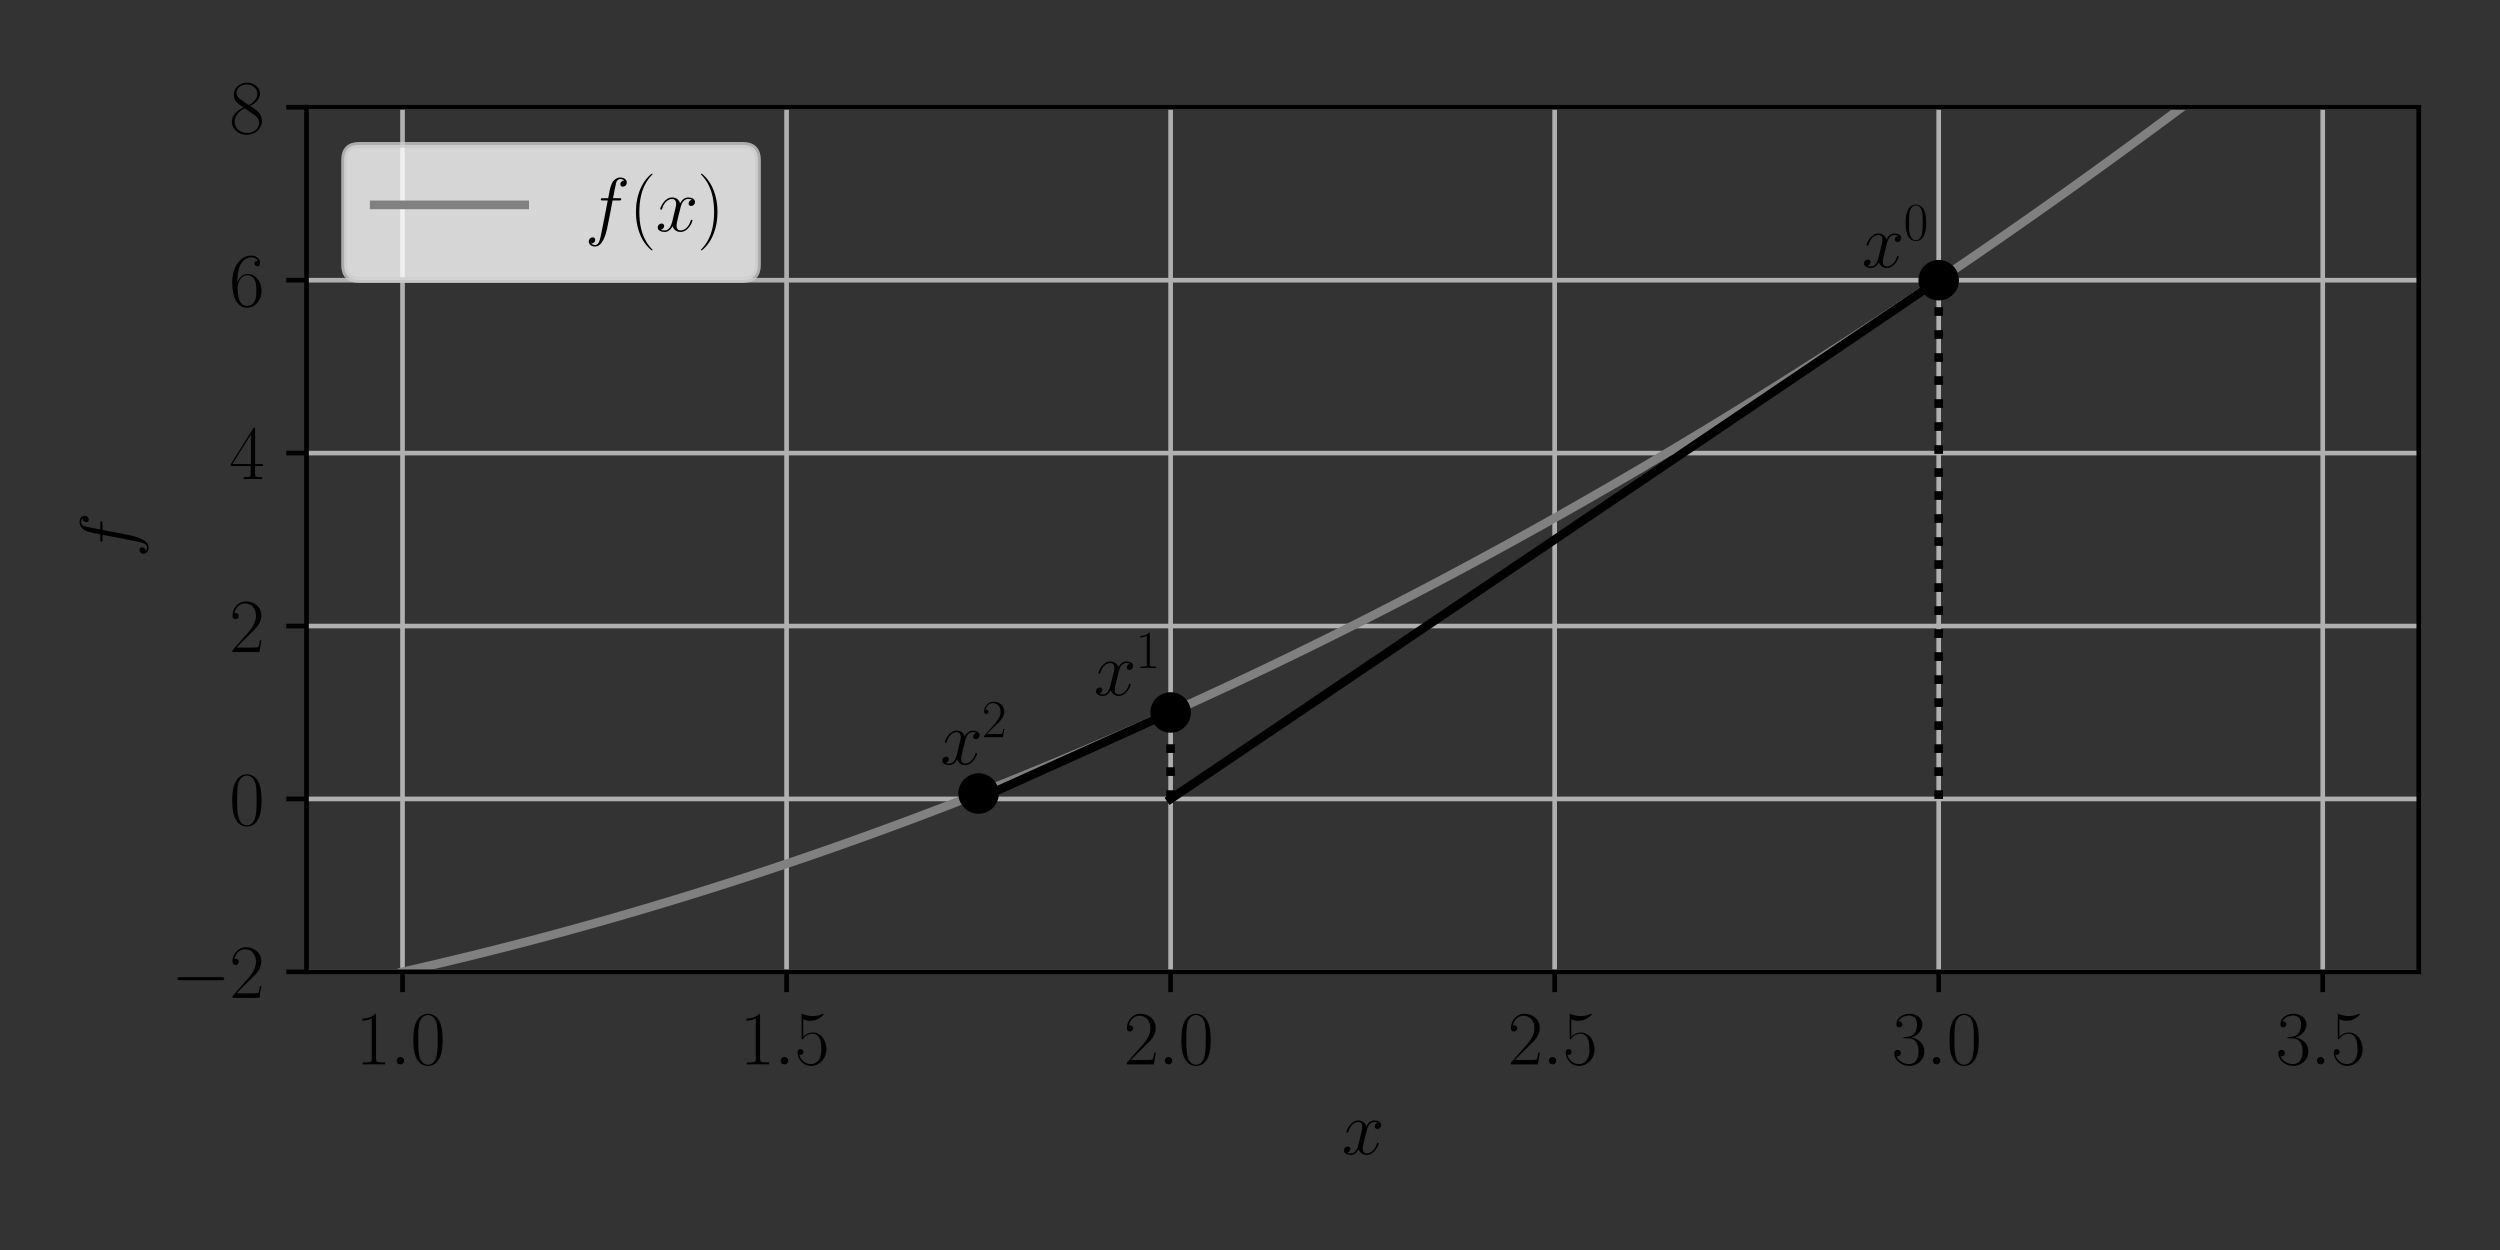 <?xml version="1.0" encoding="utf-8" standalone="no"?>
<!DOCTYPE svg PUBLIC "-//W3C//DTD SVG 1.1//EN"
  "http://www.w3.org/Graphics/SVG/1.1/DTD/svg11.dtd">
<svg xmlns:xlink="http://www.w3.org/1999/xlink" width="432pt" height="216pt" viewBox="0 0 432 216" xmlns="http://www.w3.org/2000/svg" version="1.1">
 <rect x="0" y="0" width="432" height="216" fill="#333333" stroke="none"/>
 <defs>
  <style type="text/css">*{stroke-linejoin: round; stroke-linecap: butt}</style>
 </defs>
 <g id="figure_1">
  <g id="patch_1">
   <path d="M 0 216 
L 432 216 
L 432 0 
L 0 0 
L 0 216 
z
" style="fill: none"/>
  </g>
  <g id="axes_1">
   <g id="patch_2">
    <path d="M 52.966 167.935 
L 417.96 167.935 
L 417.96 18.537 
L 52.966 18.537 
L 52.966 167.935 
z
" style="fill: none"/>
   </g>
   <g id="matplotlib.axis_1">
    <g id="xtick_1">
     <g id="line2d_1">
      <path d="M 69.557 167.935 
L 69.557 18.537 
" clip-path="url(#p17adbd912e)" style="fill: none; stroke: #b0b0b0; stroke-width: 0.8; stroke-linecap: square"/>
     </g>
     <g id="line2d_2">
      <defs>
       <path id="m810190d6cb" d="M 0 0 
L 0 3.5 
" style="stroke: #000000; stroke-width: 0.8"/>
      </defs>
      <g>
       <use xlink:href="#m810190d6cb" x="69.557" y="167.935" style="stroke: #000000; stroke-width: 0.8"/>
      </g>
     </g>
     <g id="text_1">
      <!-- $\mathdefault{1.0}$ -->
      <g transform="translate(61.455 183.929) scale(0.13 -0.13)">
       <defs>
        <path id="CMR17-31" d="M 1702 4083 
C 1702 4217 1696 4224 1606 4224 
C 1357 3927 979 3833 621 3820 
C 602 3820 570 3820 563 3808 
C 557 3795 557 3782 557 3648 
C 755 3648 1088 3686 1344 3839 
L 1344 467 
C 1344 243 1331 166 781 166 
L 589 166 
L 589 0 
C 896 6 1216 12 1523 12 
C 1830 12 2150 6 2458 0 
L 2458 166 
L 2266 166 
C 1715 166 1702 236 1702 467 
L 1702 4083 
z
" transform="scale(0.016)"/>
        <path id="CMMI12-3a" d="M 1178 307 
C 1178 492 1024 620 870 620 
C 685 620 557 467 557 313 
C 557 128 710 0 864 0 
C 1050 0 1178 153 1178 307 
z
" transform="scale(0.016)"/>
        <path id="CMR17-30" d="M 2688 2038 
C 2688 2430 2682 3099 2413 3613 
C 2176 4063 1798 4224 1466 4224 
C 1158 4224 768 4082 525 3620 
C 269 3137 243 2539 243 2038 
C 243 1671 250 1112 448 623 
C 723 -39 1216 -128 1466 -128 
C 1760 -128 2208 -7 2470 604 
C 2662 1048 2688 1568 2688 2038 
z
M 1466 -26 
C 1056 -26 813 328 723 816 
C 653 1196 653 1749 653 2109 
C 653 2604 653 3015 736 3407 
C 858 3954 1216 4121 1466 4121 
C 1728 4121 2067 3947 2189 3420 
C 2272 3054 2278 2623 2278 2109 
C 2278 1691 2278 1176 2202 797 
C 2067 96 1690 -26 1466 -26 
z
" transform="scale(0.016)"/>
       </defs>
       <use xlink:href="#CMR17-31" transform="scale(0.996)"/>
       <use xlink:href="#CMMI12-3a" transform="translate(45.69 0) scale(0.996)"/>
       <use xlink:href="#CMR17-30" transform="translate(72.788 0) scale(0.996)"/>
      </g>
     </g>
    </g>
    <g id="xtick_2">
     <g id="line2d_3">
      <path d="M 135.92 167.935 
L 135.92 18.537 
" clip-path="url(#p17adbd912e)" style="fill: none; stroke: #b0b0b0; stroke-width: 0.8; stroke-linecap: square"/>
     </g>
     <g id="line2d_4">
      <g>
       <use xlink:href="#m810190d6cb" x="135.92" y="167.935" style="stroke: #000000; stroke-width: 0.8"/>
      </g>
     </g>
     <g id="text_2">
      <!-- $\mathdefault{1.5}$ -->
      <g transform="translate(127.817 183.929) scale(0.13 -0.13)">
       <defs>
        <path id="CMR17-35" d="M 730 3750 
C 794 3724 1056 3641 1325 3641 
C 1920 3641 2246 3961 2432 4140 
C 2432 4191 2432 4224 2394 4224 
C 2387 4224 2374 4224 2323 4198 
C 2099 4102 1837 4032 1517 4032 
C 1325 4032 1037 4055 723 4191 
C 653 4224 640 4224 634 4224 
C 602 4224 595 4217 595 4090 
L 595 2231 
C 595 2113 595 2080 659 2080 
C 691 2080 704 2093 736 2139 
C 941 2435 1222 2560 1542 2560 
C 1766 2560 2246 2415 2246 1293 
C 2246 1087 2246 716 2054 422 
C 1894 159 1645 25 1370 25 
C 947 25 518 319 403 812 
C 429 806 480 793 506 793 
C 589 793 749 838 749 1036 
C 749 1209 627 1280 506 1280 
C 358 1280 262 1190 262 1011 
C 262 454 704 -128 1382 -128 
C 2042 -128 2669 441 2669 1267 
C 2669 2054 2170 2662 1549 2662 
C 1222 2662 947 2540 730 2304 
L 730 3750 
z
" transform="scale(0.016)"/>
       </defs>
       <use xlink:href="#CMR17-31" transform="scale(0.996)"/>
       <use xlink:href="#CMMI12-3a" transform="translate(45.69 0) scale(0.996)"/>
       <use xlink:href="#CMR17-35" transform="translate(72.788 0) scale(0.996)"/>
      </g>
     </g>
    </g>
    <g id="xtick_3">
     <g id="line2d_5">
      <path d="M 202.282 167.935 
L 202.282 18.537 
" clip-path="url(#p17adbd912e)" style="fill: none; stroke: #b0b0b0; stroke-width: 0.8; stroke-linecap: square"/>
     </g>
     <g id="line2d_6">
      <g>
       <use xlink:href="#m810190d6cb" x="202.282" y="167.935" style="stroke: #000000; stroke-width: 0.8"/>
      </g>
     </g>
     <g id="text_3">
      <!-- $\mathdefault{2.0}$ -->
      <g transform="translate(194.18 183.929) scale(0.13 -0.13)">
       <defs>
        <path id="CMR17-32" d="M 2669 990 
L 2554 990 
C 2490 537 2438 460 2413 422 
C 2381 371 1920 371 1830 371 
L 602 371 
C 832 620 1280 1073 1824 1596 
C 2214 1966 2669 2400 2669 3033 
C 2669 3788 2067 4224 1395 4224 
C 691 4224 262 3603 262 3027 
C 262 2777 448 2745 525 2745 
C 589 2745 781 2783 781 3007 
C 781 3206 614 3264 525 3264 
C 486 3264 448 3257 422 3244 
C 544 3788 915 4057 1306 4057 
C 1862 4057 2227 3616 2227 3033 
C 2227 2477 1901 1998 1536 1583 
L 262 147 
L 262 0 
L 2515 0 
L 2669 990 
z
" transform="scale(0.016)"/>
       </defs>
       <use xlink:href="#CMR17-32" transform="scale(0.996)"/>
       <use xlink:href="#CMMI12-3a" transform="translate(45.69 0) scale(0.996)"/>
       <use xlink:href="#CMR17-30" transform="translate(72.788 0) scale(0.996)"/>
      </g>
     </g>
    </g>
    <g id="xtick_4">
     <g id="line2d_7">
      <path d="M 268.644 167.935 
L 268.644 18.537 
" clip-path="url(#p17adbd912e)" style="fill: none; stroke: #b0b0b0; stroke-width: 0.8; stroke-linecap: square"/>
     </g>
     <g id="line2d_8">
      <g>
       <use xlink:href="#m810190d6cb" x="268.644" y="167.935" style="stroke: #000000; stroke-width: 0.8"/>
      </g>
     </g>
     <g id="text_4">
      <!-- $\mathdefault{2.5}$ -->
      <g transform="translate(260.542 183.929) scale(0.13 -0.13)">
       <use xlink:href="#CMR17-32" transform="scale(0.996)"/>
       <use xlink:href="#CMMI12-3a" transform="translate(45.69 0) scale(0.996)"/>
       <use xlink:href="#CMR17-35" transform="translate(72.788 0) scale(0.996)"/>
      </g>
     </g>
    </g>
    <g id="xtick_5">
     <g id="line2d_9">
      <path d="M 335.007 167.935 
L 335.007 18.537 
" clip-path="url(#p17adbd912e)" style="fill: none; stroke: #b0b0b0; stroke-width: 0.8; stroke-linecap: square"/>
     </g>
     <g id="line2d_10">
      <g>
       <use xlink:href="#m810190d6cb" x="335.007" y="167.935" style="stroke: #000000; stroke-width: 0.8"/>
      </g>
     </g>
     <g id="text_5">
      <!-- $\mathdefault{3.0}$ -->
      <g transform="translate(326.905 183.929) scale(0.13 -0.13)">
       <defs>
        <path id="CMR17-33" d="M 1414 2176 
C 1984 2176 2234 1673 2234 1094 
C 2234 322 1824 25 1453 25 
C 1114 25 563 193 390 691 
C 422 678 454 678 486 678 
C 640 678 755 780 755 947 
C 755 1132 614 1216 486 1216 
C 378 1216 211 1164 211 927 
C 211 335 787 -128 1466 -128 
C 2176 -128 2720 432 2720 1087 
C 2720 1718 2208 2176 1600 2246 
C 2086 2347 2554 2776 2554 3353 
C 2554 3856 2048 4224 1472 4224 
C 890 4224 378 3862 378 3347 
C 378 3123 544 3084 627 3084 
C 762 3084 877 3167 877 3334 
C 877 3500 762 3584 627 3584 
C 602 3584 570 3584 544 3571 
C 730 3999 1235 4076 1459 4076 
C 1683 4076 2106 3966 2106 3347 
C 2106 3167 2080 2851 1862 2574 
C 1670 2329 1453 2316 1242 2297 
C 1210 2297 1062 2284 1037 2284 
C 992 2278 966 2272 966 2227 
C 966 2182 973 2176 1101 2176 
L 1414 2176 
z
" transform="scale(0.016)"/>
       </defs>
       <use xlink:href="#CMR17-33" transform="scale(0.996)"/>
       <use xlink:href="#CMMI12-3a" transform="translate(45.69 0) scale(0.996)"/>
       <use xlink:href="#CMR17-30" transform="translate(72.788 0) scale(0.996)"/>
      </g>
     </g>
    </g>
    <g id="xtick_6">
     <g id="line2d_11">
      <path d="M 401.369 167.935 
L 401.369 18.537 
" clip-path="url(#p17adbd912e)" style="fill: none; stroke: #b0b0b0; stroke-width: 0.8; stroke-linecap: square"/>
     </g>
     <g id="line2d_12">
      <g>
       <use xlink:href="#m810190d6cb" x="401.369" y="167.935" style="stroke: #000000; stroke-width: 0.8"/>
      </g>
     </g>
     <g id="text_6">
      <!-- $\mathdefault{3.5}$ -->
      <g transform="translate(393.267 183.929) scale(0.13 -0.13)">
       <use xlink:href="#CMR17-33" transform="scale(0.996)"/>
       <use xlink:href="#CMMI12-3a" transform="translate(45.69 0) scale(0.996)"/>
       <use xlink:href="#CMR17-35" transform="translate(72.788 0) scale(0.996)"/>
      </g>
     </g>
    </g>
    <g id="text_7">
     <!-- $x$ -->
     <g transform="translate(231.86 199.442) scale(0.13 -0.13)">
      <defs>
       <path id="CMMI12-78" d="M 3034 2624 
C 2829 2585 2752 2431 2752 2310 
C 2752 2156 2874 2105 2963 2105 
C 3155 2105 3290 2271 3290 2444 
C 3290 2694 2982 2816 2714 2816 
C 2323 2816 2106 2451 2048 2329 
C 1901 2790 1504 2816 1389 2816 
C 736 2816 390 1993 390 1849 
C 390 1823 416 1790 461 1790 
C 512 1790 525 1829 538 1855 
C 755 2572 1184 2687 1370 2687 
C 1658 2687 1715 2438 1715 2284 
C 1715 2143 1677 1993 1600 1678 
L 1382 778 
C 1286 390 1101 64 762 64 
C 730 64 570 64 435 126 
C 666 166 717 358 717 435 
C 717 563 621 640 499 640 
C 346 640 179 505 179 300 
C 179 57 480 -64 755 -64 
C 1062 -64 1280 153 1414 415 
C 1517 64 1837 -64 2074 -64 
C 2726 -64 3072 751 3072 896 
C 3072 929 3046 955 3008 955 
C 2950 955 2944 922 2925 870 
C 2752 300 2381 64 2093 64 
C 1869 64 1747 204 1747 467 
C 1747 607 1773 712 1875 1146 
L 2099 2039 
C 2195 2425 2413 2687 2707 2687 
C 2720 2687 2899 2687 3034 2624 
z
" transform="scale(0.016)"/>
      </defs>
      <use xlink:href="#CMMI12-78" transform="scale(0.996)"/>
     </g>
    </g>
   </g>
   <g id="matplotlib.axis_2">
    <g id="ytick_1">
     <g id="line2d_13">
      <path d="M 52.966 167.935 
L 417.96 167.935 
" clip-path="url(#p17adbd912e)" style="fill: none; stroke: #b0b0b0; stroke-width: 0.8; stroke-linecap: square"/>
     </g>
     <g id="line2d_14">
      <defs>
       <path id="m3acb3610c0" d="M 0 0 
L -3.5 0 
" style="stroke: #000000; stroke-width: 0.8"/>
      </defs>
      <g>
       <use xlink:href="#m3acb3610c0" x="52.966" y="167.935" style="stroke: #000000; stroke-width: 0.8"/>
      </g>
     </g>
     <g id="text_8">
      <!-- $\mathdefault{−2}$ -->
      <g transform="translate(29.552 172.432) scale(0.13 -0.13)">
       <defs>
        <path id="CMSY10-0" d="M 4218 1472 
C 4326 1472 4442 1472 4442 1600 
C 4442 1728 4326 1728 4218 1728 
L 755 1728 
C 646 1728 531 1728 531 1600 
C 531 1472 646 1472 755 1472 
L 4218 1472 
z
" transform="scale(0.016)"/>
       </defs>
       <use xlink:href="#CMSY10-0" transform="scale(0.996)"/>
       <use xlink:href="#CMR17-32" transform="translate(77.487 0) scale(0.996)"/>
      </g>
     </g>
    </g>
    <g id="ytick_2">
     <g id="line2d_15">
      <path d="M 52.966 138.056 
L 417.96 138.056 
" clip-path="url(#p17adbd912e)" style="fill: none; stroke: #b0b0b0; stroke-width: 0.8; stroke-linecap: square"/>
     </g>
     <g id="line2d_16">
      <g>
       <use xlink:href="#m3acb3610c0" x="52.966" y="138.056" style="stroke: #000000; stroke-width: 0.8"/>
      </g>
     </g>
     <g id="text_9">
      <!-- $\mathdefault{0}$ -->
      <g transform="translate(39.626 142.553) scale(0.13 -0.13)">
       <use xlink:href="#CMR17-30" transform="scale(0.996)"/>
      </g>
     </g>
    </g>
    <g id="ytick_3">
     <g id="line2d_17">
      <path d="M 52.966 108.176 
L 417.96 108.176 
" clip-path="url(#p17adbd912e)" style="fill: none; stroke: #b0b0b0; stroke-width: 0.8; stroke-linecap: square"/>
     </g>
     <g id="line2d_18">
      <g>
       <use xlink:href="#m3acb3610c0" x="52.966" y="108.176" style="stroke: #000000; stroke-width: 0.8"/>
      </g>
     </g>
     <g id="text_10">
      <!-- $\mathdefault{2}$ -->
      <g transform="translate(39.626 112.673) scale(0.13 -0.13)">
       <use xlink:href="#CMR17-32" transform="scale(0.996)"/>
      </g>
     </g>
    </g>
    <g id="ytick_4">
     <g id="line2d_19">
      <path d="M 52.966 78.296 
L 417.96 78.296 
" clip-path="url(#p17adbd912e)" style="fill: none; stroke: #b0b0b0; stroke-width: 0.8; stroke-linecap: square"/>
     </g>
     <g id="line2d_20">
      <g>
       <use xlink:href="#m3acb3610c0" x="52.966" y="78.296" style="stroke: #000000; stroke-width: 0.8"/>
      </g>
     </g>
     <g id="text_11">
      <!-- $\mathdefault{4}$ -->
      <g transform="translate(39.626 82.793) scale(0.13 -0.13)">
       <defs>
        <path id="CMR17-34" d="M 2150 4147 
C 2150 4281 2144 4288 2029 4288 
L 128 1254 
L 128 1088 
L 1779 1088 
L 1779 460 
C 1779 230 1766 166 1318 166 
L 1197 166 
L 1197 0 
C 1402 12 1747 12 1965 12 
C 2182 12 2528 12 2733 0 
L 2733 166 
L 2611 166 
C 2163 166 2150 230 2150 460 
L 2150 1088 
L 2803 1088 
L 2803 1254 
L 2150 1254 
L 2150 4147 
z
M 1798 3723 
L 1798 1254 
L 256 1254 
L 1798 3723 
z
" transform="scale(0.016)"/>
       </defs>
       <use xlink:href="#CMR17-34" transform="scale(0.996)"/>
      </g>
     </g>
    </g>
    <g id="ytick_5">
     <g id="line2d_21">
      <path d="M 52.966 48.417 
L 417.96 48.417 
" clip-path="url(#p17adbd912e)" style="fill: none; stroke: #b0b0b0; stroke-width: 0.8; stroke-linecap: square"/>
     </g>
     <g id="line2d_22">
      <g>
       <use xlink:href="#m3acb3610c0" x="52.966" y="48.417" style="stroke: #000000; stroke-width: 0.8"/>
      </g>
     </g>
     <g id="text_12">
      <!-- $\mathdefault{6}$ -->
      <g transform="translate(39.626 52.914) scale(0.13 -0.13)">
       <defs>
        <path id="CMR17-36" d="M 678 2198 
C 678 3712 1395 4076 1811 4076 
C 1946 4076 2272 4049 2400 3782 
C 2298 3782 2106 3782 2106 3558 
C 2106 3385 2246 3328 2336 3328 
C 2394 3328 2566 3353 2566 3571 
C 2566 3987 2246 4224 1805 4224 
C 1043 4224 243 3411 243 2011 
C 243 257 966 -128 1478 -128 
C 2099 -128 2688 431 2688 1295 
C 2688 2101 2170 2688 1517 2688 
C 1126 2688 838 2430 678 1979 
L 678 2198 
z
M 1478 25 
C 691 25 691 1212 691 1450 
C 691 1914 909 2585 1504 2585 
C 1613 2585 1926 2585 2138 2140 
C 2253 1889 2253 1624 2253 1302 
C 2253 954 2253 696 2118 438 
C 1978 173 1773 25 1478 25 
z
" transform="scale(0.016)"/>
       </defs>
       <use xlink:href="#CMR17-36" transform="scale(0.996)"/>
      </g>
     </g>
    </g>
    <g id="ytick_6">
     <g id="line2d_23">
      <path d="M 52.966 18.537 
L 417.96 18.537 
" clip-path="url(#p17adbd912e)" style="fill: none; stroke: #b0b0b0; stroke-width: 0.8; stroke-linecap: square"/>
     </g>
     <g id="line2d_24">
      <g>
       <use xlink:href="#m3acb3610c0" x="52.966" y="18.537" style="stroke: #000000; stroke-width: 0.8"/>
      </g>
     </g>
     <g id="text_13">
      <!-- $\mathdefault{8}$ -->
      <g transform="translate(39.626 23.034) scale(0.13 -0.13)">
       <defs>
        <path id="CMR17-38" d="M 1741 2289 
C 2144 2494 2554 2803 2554 3298 
C 2554 3884 1990 4224 1472 4224 
C 890 4224 378 3800 378 3215 
C 378 3054 416 2777 666 2533 
C 730 2469 998 2276 1171 2154 
C 883 2006 211 1652 211 945 
C 211 282 838 -128 1459 -128 
C 2144 -128 2720 366 2720 1022 
C 2720 1607 2330 1877 2074 2051 
L 1741 2289 
z
M 902 2855 
C 851 2887 595 3086 595 3388 
C 595 3781 998 4076 1459 4076 
C 1965 4076 2336 3716 2336 3298 
C 2336 2700 1670 2359 1638 2359 
C 1632 2359 1626 2359 1574 2398 
L 902 2855 
z
M 2080 1536 
C 2176 1466 2483 1253 2483 861 
C 2483 385 2010 25 1472 25 
C 890 25 448 443 448 951 
C 448 1459 838 1884 1280 2083 
L 2080 1536 
z
" transform="scale(0.016)"/>
       </defs>
       <use xlink:href="#CMR17-38" transform="scale(0.996)"/>
      </g>
     </g>
    </g>
    <g id="text_14">
     <!-- $f$ -->
     <g transform="translate(23.034 96.362) rotate(-90) scale(0.13 -0.13)">
      <defs>
       <path id="CMMI12-66" d="M 2854 2566 
C 2982 2566 3034 2566 3034 2687 
C 3034 2752 2982 2752 2867 2752 
L 2349 2752 
C 2470 3398 2560 3846 2611 4051 
C 2650 4204 2784 4351 2950 4351 
C 3085 4351 3219 4294 3283 4236 
C 3034 4211 2957 4025 2957 3916 
C 2957 3788 3053 3712 3174 3712 
C 3302 3712 3494 3820 3494 4064 
C 3494 4332 3226 4480 2944 4480 
C 2669 4480 2400 4275 2272 4025 
C 2157 3801 2093 3573 1946 2752 
L 1517 2752 
C 1395 2752 1331 2752 1331 2636 
C 1331 2566 1370 2566 1498 2566 
L 1907 2566 
C 1792 1977 1530 545 1382 -132 
C 1274 -685 1178 -1152 858 -1152 
C 838 -1152 653 -1152 538 -1031 
C 864 -1005 864 -724 864 -717 
C 864 -589 768 -512 646 -512 
C 518 -512 326 -621 326 -865 
C 326 -1140 608 -1280 858 -1280 
C 1510 -1280 1779 -113 1850 203 
C 1965 691 2278 2376 2310 2566 
L 2854 2566 
z
" transform="scale(0.016)"/>
      </defs>
      <use xlink:href="#CMMI12-66" transform="scale(0.996)"/>
     </g>
    </g>
   </g>
   <g id="line2d_25">
    <path d="M 69.557 167.935 
L 72.909 167.171 
L 76.26 166.388 
L 79.612 165.586 
L 82.964 164.765 
L 86.315 163.924 
L 89.667 163.065 
L 93.019 162.187 
L 96.37 161.289 
L 99.722 160.373 
L 103.073 159.437 
L 106.425 158.483 
L 109.777 157.509 
L 113.128 156.516 
L 116.48 155.505 
L 119.832 154.474 
L 123.183 153.424 
L 126.535 152.355 
L 129.887 151.267 
L 133.238 150.16 
L 136.59 149.034 
L 139.941 147.889 
L 143.293 146.724 
L 146.645 145.541 
L 149.996 144.339 
L 153.348 143.118 
L 156.7 141.877 
L 160.051 140.618 
L 163.403 139.339 
L 166.755 138.042 
L 170.106 136.725 
L 173.458 135.389 
L 176.81 134.035 
L 180.161 132.661 
L 183.513 131.268 
L 186.864 129.856 
L 190.216 128.425 
L 193.568 126.975 
L 196.919 125.506 
L 200.271 124.018 
L 203.623 122.511 
L 206.974 120.984 
L 210.326 119.439 
L 213.678 117.875 
L 217.029 116.291 
L 220.381 114.689 
L 223.732 113.068 
L 227.084 111.427 
L 230.436 109.767 
L 233.787 108.089 
L 237.139 106.391 
L 240.491 104.674 
L 243.842 102.938 
L 247.194 101.184 
L 250.546 99.41 
L 253.897 97.617 
L 257.249 95.805 
L 260.601 93.974 
L 263.952 92.123 
L 267.304 90.254 
L 270.655 88.366 
L 274.007 86.459 
L 277.359 84.532 
L 280.71 82.587 
L 284.062 80.622 
L 287.414 78.639 
L 290.765 76.636 
L 294.117 74.615 
L 297.469 72.574 
L 300.82 70.514 
L 304.172 68.436 
L 307.523 66.338 
L 310.875 64.221 
L 314.227 62.085 
L 317.578 59.93 
L 320.93 57.756 
L 324.282 55.563 
L 327.633 53.351 
L 330.985 51.119 
L 334.337 48.869 
L 337.688 46.6 
L 341.04 44.311 
L 344.392 42.004 
L 347.743 39.677 
L 351.095 37.332 
L 354.446 34.967 
L 357.798 32.584 
L 361.15 30.181 
L 364.501 27.759 
L 367.853 25.318 
L 371.205 22.858 
L 374.556 20.38 
L 377.908 17.882 
L 381.26 15.365 
L 384.611 12.828 
L 387.963 10.273 
L 391.314 7.699 
L 394.666 5.106 
L 398.018 2.494 
L 401.369 -0.138 
" clip-path="url(#p17adbd912e)" style="fill: none; stroke: #808080; stroke-width: 1.5; stroke-linecap: square"/>
   </g>
   <g id="line2d_26">
    <path d="M 335.007 138.056 
L 335.007 48.417 
" clip-path="url(#p17adbd912e)" style="fill: none; stroke-dasharray: 1.5,2.475; stroke-dashoffset: 0; stroke: #000000; stroke-width: 1.5"/>
   </g>
   <g id="line2d_27">
    <defs>
     <path id="me21e3405db" d="M 0 3 
C 0.796 3 1.559 2.684 2.121 2.121 
C 2.684 1.559 3 0.796 3 0 
C 3 -0.796 2.684 -1.559 2.121 -2.121 
C 1.559 -2.684 0.796 -3 0 -3 
C -0.796 -3 -1.559 -2.684 -2.121 -2.121 
C -2.684 -1.559 -3 -0.796 -3 0 
C -3 0.796 -2.684 1.559 -2.121 2.121 
C -1.559 2.684 -0.796 3 0 3 
z
" style="stroke: #000000"/>
    </defs>
    <g clip-path="url(#p17adbd912e)">
     <use xlink:href="#me21e3405db" x="335.007" y="48.417" style="stroke: #000000"/>
    </g>
   </g>
   <g id="line2d_28">
    <path d="M 202.282 138.056 
L 203.623 137.15 
L 204.963 136.245 
L 206.304 135.339 
L 207.645 134.434 
L 208.985 133.528 
L 210.326 132.623 
L 211.667 131.718 
L 213.007 130.812 
L 214.348 129.907 
L 215.689 129.001 
L 217.029 128.096 
L 218.37 127.19 
L 219.711 126.285 
L 221.051 125.379 
L 222.392 124.474 
L 223.732 123.569 
L 225.073 122.663 
L 226.414 121.758 
L 227.754 120.852 
L 229.095 119.947 
L 230.436 119.041 
L 231.776 118.136 
L 233.117 117.23 
L 234.458 116.325 
L 235.798 115.42 
L 237.139 114.514 
L 238.48 113.609 
L 239.82 112.703 
L 241.161 111.798 
L 242.502 110.892 
L 243.842 109.987 
L 245.183 109.081 
L 246.524 108.176 
L 247.864 107.271 
L 249.205 106.365 
L 250.546 105.46 
L 251.886 104.554 
L 253.227 103.649 
L 254.568 102.743 
L 255.908 101.838 
L 257.249 100.932 
L 258.59 100.027 
L 259.93 99.122 
L 261.271 98.216 
L 262.612 97.311 
L 263.952 96.405 
L 265.293 95.5 
L 266.633 94.594 
L 267.974 93.689 
L 269.315 92.783 
L 270.655 91.878 
L 271.996 90.973 
L 273.337 90.067 
L 274.677 89.162 
L 276.018 88.256 
L 277.359 87.351 
L 278.699 86.445 
L 280.04 85.54 
L 281.381 84.634 
L 282.721 83.729 
L 284.062 82.824 
L 285.403 81.918 
L 286.743 81.013 
L 288.084 80.107 
L 289.425 79.202 
L 290.765 78.296 
L 292.106 77.391 
L 293.447 76.485 
L 294.787 75.58 
L 296.128 74.675 
L 297.469 73.769 
L 298.809 72.864 
L 300.15 71.958 
L 301.491 71.053 
L 302.831 70.147 
L 304.172 69.242 
L 305.512 68.336 
L 306.853 67.431 
L 308.194 66.526 
L 309.534 65.62 
L 310.875 64.715 
L 312.216 63.809 
L 313.556 62.904 
L 314.897 61.998 
L 316.238 61.093 
L 317.578 60.187 
L 318.919 59.282 
L 320.26 58.377 
L 321.6 57.471 
L 322.941 56.566 
L 324.282 55.66 
L 325.622 54.755 
L 326.963 53.849 
L 328.304 52.944 
L 329.644 52.038 
L 330.985 51.133 
L 332.326 50.228 
L 333.666 49.322 
L 335.007 48.417 
" clip-path="url(#p17adbd912e)" style="fill: none; stroke: #000000; stroke-width: 1.5; stroke-linecap: square"/>
   </g>
   <g id="line2d_29">
    <g clip-path="url(#p17adbd912e)">
     <use xlink:href="#me21e3405db" x="202.282" y="123.116" style="stroke: #000000"/>
    </g>
   </g>
   <g id="line2d_30">
    <path d="M 202.282 138.056 
L 202.282 123.116 
" clip-path="url(#p17adbd912e)" style="fill: none; stroke-dasharray: 1.5,2.475; stroke-dashoffset: 0; stroke: #000000; stroke-width: 1.5"/>
   </g>
   <g id="line2d_31">
    <path d="M 169.101 138.056 
L 169.436 137.905 
L 169.771 137.754 
L 170.106 137.603 
L 170.441 137.452 
L 170.777 137.301 
L 171.112 137.15 
L 171.447 136.999 
L 171.782 136.848 
L 172.117 136.697 
L 172.452 136.547 
L 172.788 136.396 
L 173.123 136.245 
L 173.458 136.094 
L 173.793 135.943 
L 174.128 135.792 
L 174.463 135.641 
L 174.799 135.49 
L 175.134 135.339 
L 175.469 135.188 
L 175.804 135.038 
L 176.139 134.887 
L 176.474 134.736 
L 176.81 134.585 
L 177.145 134.434 
L 177.48 134.283 
L 177.815 134.132 
L 178.15 133.981 
L 178.485 133.83 
L 178.821 133.679 
L 179.156 133.528 
L 179.491 133.378 
L 179.826 133.227 
L 180.161 133.076 
L 180.496 132.925 
L 180.831 132.774 
L 181.167 132.623 
L 181.502 132.472 
L 181.837 132.321 
L 182.172 132.17 
L 182.507 132.019 
L 182.842 131.868 
L 183.178 131.718 
L 183.513 131.567 
L 183.848 131.416 
L 184.183 131.265 
L 184.518 131.114 
L 184.853 130.963 
L 185.189 130.812 
L 185.524 130.661 
L 185.859 130.51 
L 186.194 130.359 
L 186.529 130.208 
L 186.864 130.058 
L 187.2 129.907 
L 187.535 129.756 
L 187.87 129.605 
L 188.205 129.454 
L 188.54 129.303 
L 188.875 129.152 
L 189.211 129.001 
L 189.546 128.85 
L 189.881 128.699 
L 190.216 128.548 
L 190.551 128.398 
L 190.886 128.247 
L 191.222 128.096 
L 191.557 127.945 
L 191.892 127.794 
L 192.227 127.643 
L 192.562 127.492 
L 192.897 127.341 
L 193.233 127.19 
L 193.568 127.039 
L 193.903 126.889 
L 194.238 126.738 
L 194.573 126.587 
L 194.908 126.436 
L 195.244 126.285 
L 195.579 126.134 
L 195.914 125.983 
L 196.249 125.832 
L 196.584 125.681 
L 196.919 125.53 
L 197.255 125.379 
L 197.59 125.229 
L 197.925 125.078 
L 198.26 124.927 
L 198.595 124.776 
L 198.93 124.625 
L 199.266 124.474 
L 199.601 124.323 
L 199.936 124.172 
L 200.271 124.021 
L 200.606 123.87 
L 200.941 123.719 
L 201.277 123.569 
L 201.612 123.418 
L 201.947 123.267 
L 202.282 123.116 
" clip-path="url(#p17adbd912e)" style="fill: none; stroke: #000000; stroke-width: 1.5; stroke-linecap: square"/>
   </g>
   <g id="line2d_32">
    <g clip-path="url(#p17adbd912e)">
     <use xlink:href="#me21e3405db" x="169.101" y="137.122" style="stroke: #000000"/>
    </g>
   </g>
   <g id="line2d_33">
    <path d="M 169.101 138.056 
L 169.101 137.122 
" clip-path="url(#p17adbd912e)" style="fill: none; stroke-dasharray: 1.5,2.475; stroke-dashoffset: 0; stroke: #000000; stroke-width: 1.5"/>
   </g>
   <g id="patch_3">
    <path d="M 52.966 167.935 
L 52.966 18.537 
" style="fill: none; stroke: #000000; stroke-width: 0.8; stroke-linejoin: miter; stroke-linecap: square"/>
   </g>
   <g id="patch_4">
    <path d="M 417.96 167.935 
L 417.96 18.537 
" style="fill: none; stroke: #000000; stroke-width: 0.8; stroke-linejoin: miter; stroke-linecap: square"/>
   </g>
   <g id="patch_5">
    <path d="M 52.966 167.935 
L 417.96 167.935 
" style="fill: none; stroke: #000000; stroke-width: 0.8; stroke-linejoin: miter; stroke-linecap: square"/>
   </g>
   <g id="patch_6">
    <path d="M 52.966 18.537 
L 417.96 18.537 
" style="fill: none; stroke: #000000; stroke-width: 0.8; stroke-linejoin: miter; stroke-linecap: square"/>
   </g>
   <g id="text_15">
    <!-- $x^0$ -->
    <g transform="translate(321.734 46.176) scale(0.13 -0.13)">
     <use xlink:href="#CMMI12-78" transform="scale(0.996)"/>
     <use xlink:href="#CMR17-30" transform="translate(55.434 36.154) scale(0.697)"/>
    </g>
   </g>
   <g id="text_16">
    <!-- $x^1$ -->
    <g transform="translate(189.01 120.128) scale(0.13 -0.13)">
     <use xlink:href="#CMMI12-78" transform="scale(0.996)"/>
     <use xlink:href="#CMR17-31" transform="translate(55.434 36.154) scale(0.697)"/>
    </g>
   </g>
   <g id="text_17">
    <!-- $x^2$ -->
    <g transform="translate(162.465 132.08) scale(0.13 -0.13)">
     <use xlink:href="#CMMI12-78" transform="scale(0.996)"/>
     <use xlink:href="#CMR17-32" transform="translate(55.434 36.154) scale(0.697)"/>
    </g>
   </g>
   <g id="legend_1">
    <g id="patch_7">
     <path d="M 62.066 48.388 
L 128.37 48.388 
Q 130.97 48.388 130.97 45.788 
L 130.97 27.637 
Q 130.97 25.037 128.37 25.037 
L 62.066 25.037 
Q 59.466 25.037 59.466 27.637 
L 59.466 45.788 
Q 59.466 48.388 62.066 48.388 
z
" style="fill: #ffffff; opacity: 0.8; stroke: #cccccc; stroke-linejoin: miter"/>
    </g>
    <g id="line2d_34">
     <path d="M 64.666 35.401 
L 77.666 35.401 
L 90.666 35.401 
" style="fill: none; stroke: #808080; stroke-width: 1.5; stroke-linecap: square"/>
    </g>
    <g id="text_18">
     <!-- $f(x)$ -->
     <g transform="translate(101.066 39.951) scale(0.13 -0.13)">
      <defs>
       <path id="CMR17-28" d="M 1958 -1562 
C 1958 -1556 1958 -1543 1939 -1524 
C 1645 -1223 858 -403 858 1596 
C 858 3595 1632 4408 1946 4729 
C 1946 4735 1958 4748 1958 4767 
C 1958 4787 1939 4800 1914 4800 
C 1843 4800 1299 4325 986 3620 
C 666 2909 576 2218 576 1603 
C 576 1141 621 360 1005 -467 
C 1312 -1133 1837 -1600 1914 -1600 
C 1946 -1600 1958 -1588 1958 -1562 
z
" transform="scale(0.016)"/>
       <path id="CMR17-29" d="M 1683 1596 
C 1683 2057 1638 2839 1254 3665 
C 947 4332 422 4800 346 4800 
C 326 4800 301 4793 301 4761 
C 301 4748 307 4742 314 4729 
C 621 4408 1402 3595 1402 1603 
C 1402 -396 627 -1210 314 -1530 
C 307 -1543 301 -1549 301 -1562 
C 301 -1594 326 -1600 346 -1600 
C 416 -1600 960 -1127 1274 -422 
C 1594 289 1683 981 1683 1596 
z
" transform="scale(0.016)"/>
      </defs>
      <use xlink:href="#CMMI12-66" transform="scale(0.996)"/>
      <use xlink:href="#CMR17-28" transform="translate(58.72 0) scale(0.996)"/>
      <use xlink:href="#CMMI12-78" transform="translate(94.001 0) scale(0.996)"/>
      <use xlink:href="#CMR17-29" transform="translate(149.435 0) scale(0.996)"/>
     </g>
    </g>
   </g>
  </g>
 </g>
 <defs>
  <clipPath id="p17adbd912e">
   <rect x="52.966" y="18.537" width="364.994" height="149.398"/>
  </clipPath>
 </defs>
</svg>
